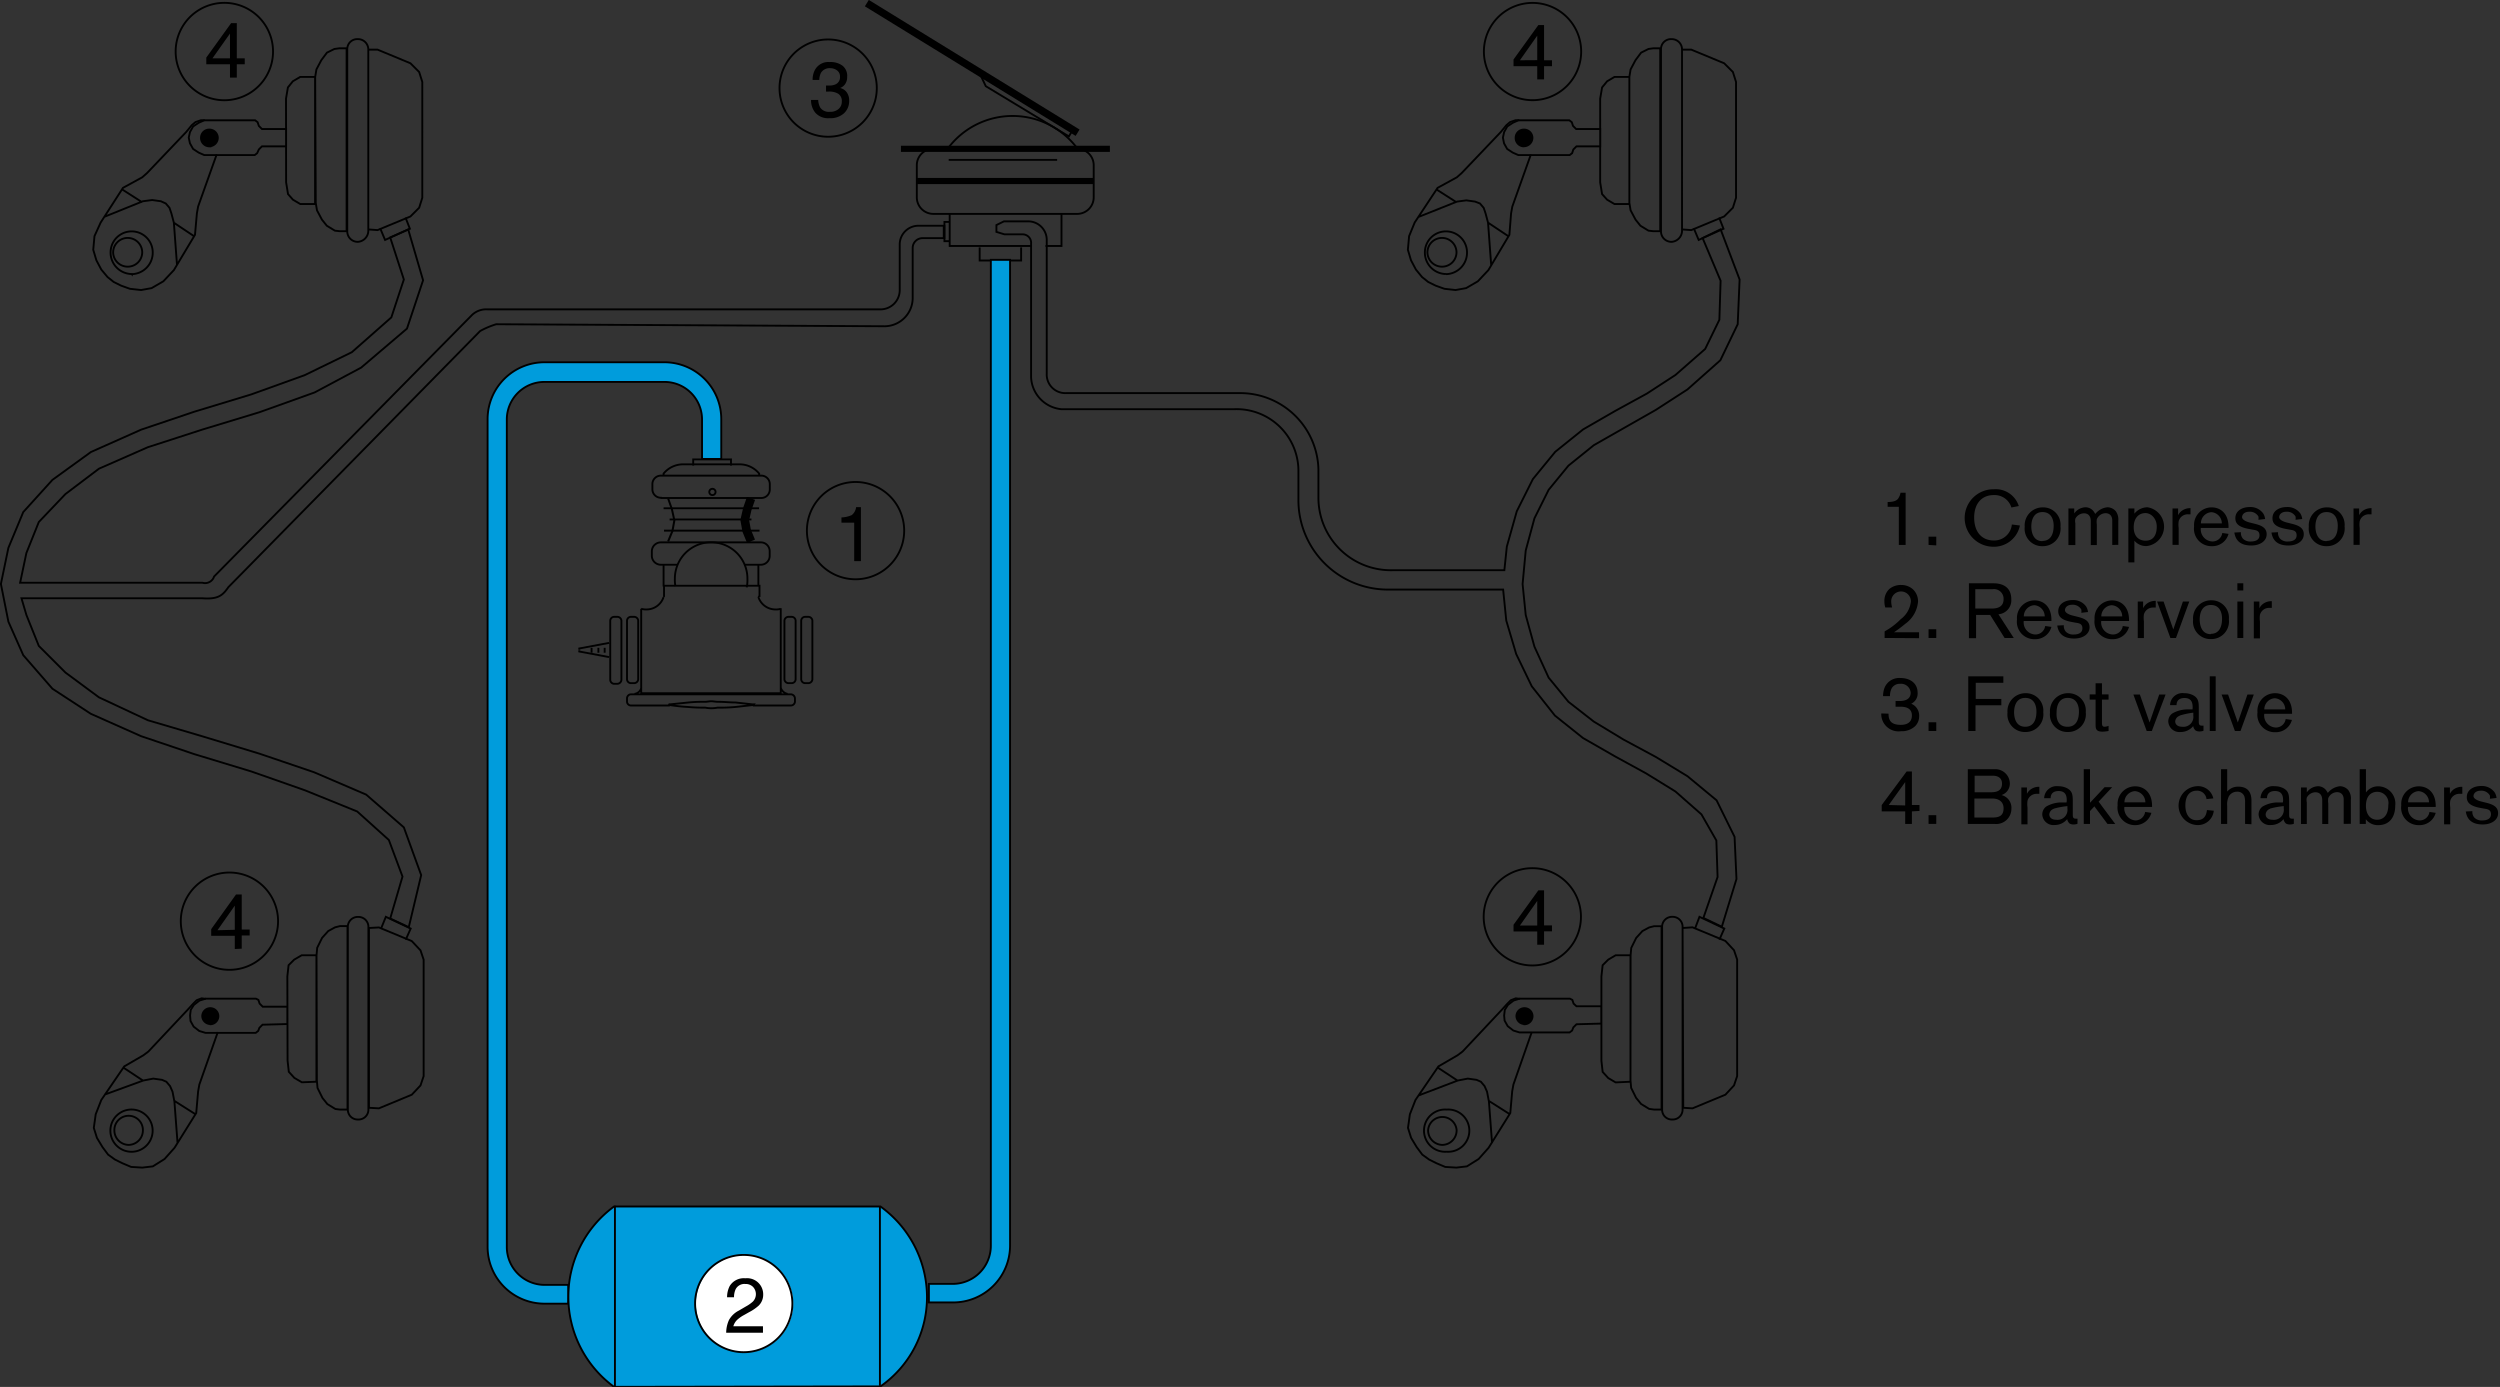 <svg id="Layer_1" data-name="Layer 1" xmlns="http://www.w3.org/2000/svg" xmlns:xlink="http://www.w3.org/1999/xlink" viewBox="0 0 223.6 124.05"><rect x="0" y="0" width="223.6" height="124.05" fill="#333333" stroke="none"/><defs><style>.cls-1,.cls-4,.cls-5,.cls-6,.cls-8{fill:none;}.cls-2{fill:#009cdc;}.cls-3{clip-path:url(#clip-path);}.cls-4,.cls-5,.cls-6,.cls-8{stroke:#000;}.cls-4{stroke-width:0.17px;}.cls-5{stroke-width:0.55px;}.cls-6{stroke-width:0.67px;}.cls-7{fill:#fff;}.cls-8{stroke-width:0.77px;}</style><clipPath id="clip-path"><rect class="cls-1" width="223.6" height="124.05"/></clipPath></defs><title>tspabm-2016v2-pg15-img1</title><path class="cls-2" d="M78.75,124a9.73,9.73,0,0,0,4.16-8,10,10,0,0,0-4.16-8.09H54.92a10,10,0,0,0,0,16.13Z"/><g class="cls-3"><path class="cls-4" d="M82,17.64V14.75a1.47,1.47,0,0,1,1.44-1.44H96.38a1.47,1.47,0,0,1,1.44,1.44v2.88a1.48,1.48,0,0,1-1.44,1.5H83.47A1.48,1.48,0,0,1,82,17.64ZM59.91,63.1H56.41a.36.36,0,0,1-.33-.33v-.28a.37.37,0,0,1,.33-.39m0,0h14.3a.38.38,0,0,1,.39.39v.28a.37.37,0,0,1-.39.33H67.33M59.85,63h0a.05.05,0,0,0,.06.06,15.63,15.63,0,0,0,1.61.17,14.9,14.9,0,0,0,1.55.06,2.83,2.83,0,0,0,1.11,0,14.39,14.39,0,0,0,1.61-.06l1.55-.17.06-.06L67.33,63l-1.55-.17c-.5,0-1-.06-1.55-.06-.22,0-.44-.05-.61-.05s-.39.05-.55.05a13.36,13.36,0,0,0-1.5.06L59.91,63A.05.05,0,0,0,59.85,63Zm-3.1-.94a.71.71,0,0,0,.61-.56m12.47,0a.79.79,0,0,0,.61.56m1.22-1.33V55.5a.36.36,0,0,1,.33-.33h.28a.37.37,0,0,1,.39.33v5.27a.37.37,0,0,1-.39.33H72A.36.36,0,0,1,71.66,60.77Zm-1.5,0V55.5a.37.37,0,0,1,.39-.33h.28a.36.36,0,0,1,.33.33v5.27a.36.36,0,0,1-.33.33h-.28A.37.37,0,0,1,70.16,60.77ZM64,44a.28.28,0,1,0-.56,0A.28.28,0,0,0,64,44ZM54.47,57.5l-2.66.5v.11m2.66.66-2.66-.5v-.11m4.27,2.61V55.5a.36.36,0,0,1,.33-.33h.28a.37.37,0,0,1,.39.33v5.27a.37.37,0,0,1-.39.33h-.28A.36.36,0,0,1,56.08,60.77Zm-1.5,0V55.5a.36.36,0,0,1,.33-.33h.28a.37.37,0,0,1,.39.33v5.27a.38.38,0,0,1-.39.39h-.28A.37.37,0,0,1,54.58,60.77Zm2.77-6.32V62H69.83v-7.6m-2-1a1.61,1.61,0,0,0,1.55,1.11,1.21,1.21,0,0,0,.44-.06m-12.47,0a1.52,1.52,0,0,0,.5.06,1.6,1.6,0,0,0,1.5-1.11m8.48-.94v-2m-8.48,2v-2m0-5h8.54m-8,1h7.32m-7.82,1h8.54m-8.54,5.93v-1h8.54v1M59.35,42.53v-.17a2.26,2.26,0,0,1,1.77-.83h5a2.26,2.26,0,0,1,1.78.83v.17m-1.11,10a3.38,3.38,0,0,0,.06-.78,3.24,3.24,0,0,0-6.49,0,2.9,2.9,0,0,0,.06.72m-1.28-7.93h8.93a.76.76,0,0,0,.78-.78v-.44a.76.76,0,0,0-.78-.78H59.13a.76.76,0,0,0-.78.78v.44A.76.76,0,0,0,59.13,44.52ZM78.75,124a9.73,9.73,0,0,0,4.16-8,10,10,0,0,0-4.16-8.09H54.92a10,10,0,0,0,0,16.13Z"/></g><path class="cls-5" d="M80.58,13.31H99.27M82,16.19h15.8"/><g class="cls-3"><path class="cls-4" d="M96.38,13.31a7.22,7.22,0,0,0-11.59-.05"/><line class="cls-6" x1="96.38" y1="11.87" x2="77.53" y2="0.28"/><path class="cls-4" d="M87.62,22.13v1.17h3.71V22.13M34.9,21.24l1.61-.72,1.33,4.55L36.4,29.39l-4.1,3.49L28.14,35.1,23.2,36.87l-5.1,1.55L13.22,40,8.85,41.92l-3,2.27L3.47,46.69,2.36,49.46,1.8,52.12H18.1a.85.85,0,0,0,1.05-.56L42.22,28.17a1.84,1.84,0,0,1,1.39-.5H78.75A1.72,1.72,0,0,0,80.47,26V21.85a1.68,1.68,0,0,1,1.72-1.66h2.27V21.3H82.52a.88.88,0,0,0-.89.89v4.44a2.53,2.53,0,0,1-2.49,2.55L44.38,29a7.44,7.44,0,0,0-1.44.61L20.43,52.51c-.5.72-.89,1.11-2.33,1H1.92L2.36,55l1.11,2.77,2.38,2.38,3,2.22,4.38,2.05,4.88,1.44,5.1,1.55,4.88,1.66,4.66,2L36.12,74l1.55,4.27-1.11,4.66-1.66-.78L36,78.4l-1.22-3.27-2.83-2.55-4.66-1.89L22.48,69l-5.1-1.55-4.77-1.61-4.49-2L4.69,61.6l-2.61-3-1.33-3L.08,52.23.75,49,2.08,45.8l2.61-2.88,3.44-2.49,4.49-2,4.77-1.61,5.1-1.55,4.77-1.72,4.21-2.05L35,28.39,36.12,25Zm49.51-1.11V21.3m.44-7h9.7M54.08,58.38v-.44m-.56.44v-.44m-.61.44v-.44M87.62,6.55l.55,1.16,7.43,4.49.33-.56"/></g><path class="cls-2" d="M83.08,116.49h2.16a5.09,5.09,0,0,0,5.1-5.1V23.24H88.62v88.15a3.41,3.41,0,0,1-3.38,3.44H83.08Z"/><path class="cls-4" d="M62,41.64v-.55h3.38v.55M93.5,22h1.44V19.13m-10,0V22h7.26m60.15,60.1,1.27-3.66-.11-3.27-1.33-2.33-2.33-2.05-2.61-1.61-2.83-1.55L141.57,66,139.07,64,137,61.38l-1.39-2.88-.89-3-.28-2.77H124a8,8,0,0,1-7.87-8V42.25a5.53,5.53,0,0,0-5.77-5.65H94.94a3,3,0,0,1-2.72-2.88V21.79a.76.76,0,0,0-.72-.83H89.84l-.72-.22v-.61l.67-.33h2.11a1.66,1.66,0,0,1,1.72,1.72V33.44a1.66,1.66,0,0,0,1.72,1.72h15.58a7,7,0,0,1,7,6.82v2.49A6.48,6.48,0,0,0,124.55,51h10l.22-2.11.89-3.16,1.44-2.88,2-2.44,2.49-2,2.88-1.66,2.83-1.55,2.55-1.66,2.66-2.33,1.27-2.61.11-3.49-1.61-3.82,1.61-.78L155.59,25l-.17,4-1.55,3.22-2.94,2.61-2.83,1.83-2.83,1.61-2.72,1.55-2.27,1.83-1.77,2.16-1.27,2.55-.78,2.88-.28,3,.28,2.77.78,2.83,1.27,2.77,1.77,2.16,2.27,1.77,2.66,1.61,2.88,1.55,2.83,1.72,2.61,2.16,1.61,3.27.17,3.77L154,82.89ZM83.08,116.49h2.16a5.09,5.09,0,0,0,5.1-5.1V23.24H88.62v88.15a3.41,3.41,0,0,1-3.38,3.44H83.08Z"/><path class="cls-2" d="M50.81,116.6H48.71a5.09,5.09,0,0,1-5.1-5.1v-74a5.09,5.09,0,0,1,5.1-5.1h10.7a5.09,5.09,0,0,1,5.1,5.1v3.55H62.79V37.54a3.36,3.36,0,0,0-3.38-3.38H48.71a3.36,3.36,0,0,0-3.38,3.38v74a3.39,3.39,0,0,0,3.38,3.38h2.11Z"/><g class="cls-3"><path class="cls-4" d="M78.42,7.88a4.35,4.35,0,0,0-8.7,0,4.35,4.35,0,0,0,8.7,0Zm63-3.27a4.35,4.35,0,0,0-8.7,0,4.35,4.35,0,0,0,8.7,0Zm-117,0a4.35,4.35,0,0,0-8.71,0,4.35,4.35,0,0,0,8.71,0ZM84.91,19.85h-.44v1.72h.44M66.56,50.51h1.5a.79.79,0,0,0,.78-.78v-.44a.79.79,0,0,0-.78-.78H59.13a.81.81,0,0,0-.83.78v.44a.81.81,0,0,0,.83.78m0,0h1.5M50.81,116.6H48.71a5.09,5.09,0,0,1-5.1-5.1v-74a5.09,5.09,0,0,1,5.1-5.1h10.7a5.09,5.09,0,0,1,5.1,5.1v3.55H62.79V37.54a3.36,3.36,0,0,0-3.38-3.38H48.71a3.36,3.36,0,0,0-3.38,3.38v74a3.39,3.39,0,0,0,3.38,3.38h2.11Z"/></g><path class="cls-7" d="M70.94,116.6a4.35,4.35,0,0,0-8.7,0,4.35,4.35,0,0,0,8.7,0"/><path class="cls-4" d="M141.4,82a4.35,4.35,0,0,0-8.7,0,4.35,4.35,0,0,0,8.7,0Zm-116.53.39a4.35,4.35,0,0,0-8.7,0,4.35,4.35,0,0,0,8.7,0Zm56-34.93a4.35,4.35,0,0,0-8.7,0,4.35,4.35,0,0,0,8.7,0Zm-10,69.13a4.35,4.35,0,0,0-8.7,0,4.35,4.35,0,0,0,8.7,0Z"/><path d="M20.57,6.94V5.75H18.45v-.6l2.22-3.08h.51V5.22h.71v.53h-.71V6.94Zm0-1.72V3L19,5.22Z"/><path d="M137.49,7.1V5.92h-2.12v-.6l2.22-3.08h.51V5.39h.71v.53h-.71V7.1Zm0-1.72V3.19l-1.55,2.2Z"/><path d="M72.93,10.09a1.75,1.75,0,0,1-.39-1.15h.64a1.58,1.58,0,0,0,.18.68.93.93,0,0,0,.86.38A1.12,1.12,0,0,0,75,9.75a.84.84,0,0,0,.29-.66.77.77,0,0,0-.31-.7,1.55,1.55,0,0,0-.85-.2h-.25V7.65h.3a1.27,1.27,0,0,0,.56-.11.69.69,0,0,0,.39-.68.66.66,0,0,0-.26-.56,1,1,0,0,0-.6-.2.89.89,0,0,0-.84.41,1.41,1.41,0,0,0-.15.64h-.6a1.83,1.83,0,0,1,.22-.92,1.36,1.36,0,0,1,1.31-.68,1.78,1.78,0,0,1,1.15.33,1.16,1.16,0,0,1,.41,1,1.07,1.07,0,0,1-.24.72,1,1,0,0,1-.39.27,1,1,0,0,1,.6.4,1.22,1.22,0,0,1,.21.73,1.49,1.49,0,0,1-.46,1.13,1.8,1.8,0,0,1-1.3.44A1.52,1.52,0,0,1,72.93,10.09Z"/><path d="M75.26,46.75v-.47a2.49,2.49,0,0,0,.92-.21,1.06,1.06,0,0,0,.39-.71H77v4.83H76.4V46.75Z"/><path d="M21,84.88V83.7H18.89v-.6L21.11,80h.51v3.14h.71v.53h-.71v1.18Zm0-1.72V81l-1.55,2.2Z"/><path d="M137.49,84.5V83.31h-2.12v-.6l2.22-3.08h.51v3.14h.71v.53h-.71V84.5Zm0-1.72v-2.2l-1.55,2.2Z"/><polyline class="cls-8" points="67.17 44.58 66.84 45.52 66.61 46.52 66.78 47.46 67.17 48.41"/><g class="cls-3"><path class="cls-4" d="M78.7,107.95v16M55,107.84V124m4.77-79.39.33.94.22,1-.17.94-.39.94m0-3.83.33.94.22,1-.17.94-.39.94m7.37-3.83-.33.94-.22,1,.17.94.39.94"/></g><path class="cls-4" d="M16.88,12.31l.11-.5.28-.5.5-.33.5-.22h4.55l.22.17.11.33.28.28h2.16v1.55H23.43l-.28.28L23,13.7l-.22.17H18.27l-.5-.22-.5-.33-.28-.5Zm8.7-3.49.17-1,.44-.55.66-.39h1.33V18.25H26.86l-.66-.39-.44-.5-.17-1.05Zm2.61-1.94.11-.67.44-.83.5-.67.67-.33.44-.06H31V20.68h-.61l-.44-.05-.72-.44-.44-.55-.44-.83-.11-.66ZM32,21.63h0a1,1,0,0,0,.94-.94V4.39A.92.92,0,0,0,32,3.5a.89.89,0,0,0-.94.89v16.3A.93.93,0,0,0,32,21.63Zm.94-1.11V4.44h.83l2.94,1.22.78.78.28.89V17.69l-.28.89-.78.78-2.94,1.22Z"/><path d="M18.71,13.09a.76.76,0,0,0,.78-.77.75.75,0,0,0-.78-.72.73.73,0,0,0-.72.72.75.75,0,0,0,.72.77"/><path class="cls-4" d="M134.42,12.31l.11-.5.28-.5.5-.33.5-.22h4.55l.22.17.11.33.28.28h2.16v1.55H141l-.28.28-.11.33-.22.17H135.8l-.5-.22-.5-.33-.28-.5Zm8.7-3.49.17-1,.45-.55.66-.39h1.33V18.25H144.4l-.66-.39-.45-.5-.17-1.05Zm2.61-1.94.11-.67.44-.83.5-.67.66-.33.44-.06h.61V20.68h-.61l-.44-.05-.72-.44-.44-.55-.44-.83-.11-.67Zm3.77,14.75h0a1,1,0,0,0,.94-.94V4.39a.92.92,0,0,0-.94-.89.89.89,0,0,0-.94.89v16.3A.93.93,0,0,0,149.5,21.63Zm.94-1.11V4.44h.83l2.94,1.22.78.78.28.89V17.69l-.28.89-.78.78-2.94,1.22ZM34,20.41l.44,1.05,2.22-1-.39-1M11.45,23.85a1.29,1.29,0,0,0,1.27-1.27,1.3,1.3,0,1,0-2.6,0A1.3,1.3,0,0,0,11.45,23.85Zm.33.67a1.92,1.92,0,0,0,1.88-1.94,1.88,1.88,0,1,0-3.77,0A1.92,1.92,0,0,0,11.78,24.51Zm5.6-3.38-1.83-1.22m-4.66-3,1.83,1.17m3.11,5.6-.28-3.77-.22-.83-.17-.5-.33-.39L14.39,18l-.78-.11-.83.11L9.29,19.41m10.09-5.6-1.66,4.66-.11.61L17.44,21l-1.89,3.16-.94,1-1.05.61-.94.17-1-.11-.78-.28-.67-.33-.55-.44-.56-.67-.44-.83-.28-.94.11-1.22L9,19.91,11,16.8l1.72-.94.44-.39,3.49-3.66.5-.61.33-.28.5-.17h.33m.39,2.33a.76.76,0,0,0,.78-.77.75.75,0,0,0-.78-.72.73.73,0,0,0-.72.72A.75.75,0,0,0,18.71,13.09Z"/><path d="M136.25,13.09a.76.76,0,0,0,.78-.77.75.75,0,0,0-.78-.72.73.73,0,0,0-.72.72.75.75,0,0,0,.72.77"/><path class="cls-4" d="M17,90.82l.06-.5.28-.44.5-.39.56-.17h4.49l.22.11.11.33.28.28H25.7v1.55l-2.22.06-.28.28-.11.28-.22.17H18.38l-.56-.17-.5-.39-.28-.5Zm8.7-3.49.11-1,.5-.5.67-.39H28.3V96.75L27,96.8l-.67-.39-.5-.55-.11-1Zm2.61-1.89.06-.67.44-.89.55-.61.61-.33.44-.11h.67V99.24h-.67L30,99.19l-.72-.44-.44-.55-.44-.89-.06-.67ZM32,100.13h.06a.88.88,0,0,0,.89-.89V82.95a.89.89,0,0,0-.89-.94H32a.89.89,0,0,0-.89.94v16.3A.88.88,0,0,0,32,100.13Zm1-1.05L33,83l.89-.05,2.94,1.22.78.83.28.83V96.25l-.28.83-.78.83-2.94,1.22ZM151.49,20.41l.44,1.05,2.22-1-.39-1M129,23.85a1.29,1.29,0,0,0,1.27-1.27,1.3,1.3,0,1,0-2.6,0A1.3,1.3,0,0,0,129,23.85Zm.33.67a1.92,1.92,0,0,0,1.88-1.94,1.88,1.88,0,1,0-3.77,0A1.92,1.92,0,0,0,129.32,24.51Zm5.6-3.38-1.83-1.22m-4.66-3,1.83,1.17m3.1,5.6-.28-3.77-.22-.83-.17-.5-.33-.39-.44-.17-.78-.11-.83.11-3.49,1.39m10.09-5.6-1.66,4.66-.11.61L135,21l-1.88,3.16-.94,1-1.05.61-.94.17-1-.11-.78-.28-.67-.33-.55-.44-.55-.67-.44-.83-.28-.94.11-1.22.5-1.22,2.05-3.1,1.72-.94.44-.39,3.49-3.66.5-.61.33-.28.5-.17h.33m.39,2.33a.76.76,0,0,0,.78-.77.75.75,0,0,0-.78-.72.73.73,0,0,0-.72.72A.75.75,0,0,0,136.25,13.09Z"/><path d="M18.82,91.59a.73.73,0,0,0,.72-.72.72.72,0,1,0-1.44,0,.73.73,0,0,0,.72.72"/><path class="cls-4" d="M134.53,90.82l.06-.5.28-.44.5-.39.55-.17h4.49l.22.11.11.33L141,90h2.22v1.55l-2.22.06-.28.28-.11.28-.22.17h-4.49l-.55-.17-.5-.39-.28-.5Zm8.7-3.49.11-1,.5-.5.66-.39h1.33V96.75l-1.33.06-.66-.39-.5-.55-.11-1Zm2.61-1.89.06-.66.44-.89.55-.61.61-.33.44-.11h.67V99.24h-.67l-.44-.06-.72-.44-.45-.55-.44-.89-.06-.67Zm3.71,14.69h.05a.88.88,0,0,0,.89-.89V82.94a.89.89,0,0,0-.89-.94h-.05a.89.89,0,0,0-.89.94v16.3A.87.87,0,0,0,149.55,100.13Zm1-1.05L150.49,83l.89-.06,2.94,1.22.77.83.28.83V96.25l-.28.83-.77.83-2.94,1.22Zm-116.48-16L34.51,82l2.22,1.05-.44,1M11.51,102.4a1.3,1.3,0,0,0,1.27-1.33,1.27,1.27,0,0,0-2.55,0A1.3,1.3,0,0,0,11.51,102.4Zm.39.61a1.89,1.89,0,0,0,0-3.77,1.89,1.89,0,1,0,0,3.77Zm5.54-3.38-1.83-1.16m-4.6-3,1.77,1.17m3.1,5.6-.28-3.71-.17-.89-.22-.5-.33-.39-.39-.17-.78-.11-.89.17L9.34,97.91m10.14-5.6L17.83,97l-.11.61-.17,1.94-1.94,3.11-.89,1-1.05.66-.94.11-1-.06-.78-.33-.67-.33-.61-.44-.5-.67-.5-.83-.28-.89.17-1.22.5-1.28,2.05-3,1.72-1,.44-.33,3.49-3.71.5-.55.33-.33.44-.17.39.05m.39,2.27a.73.73,0,0,0,.72-.72.72.72,0,1,0-1.44,0A.73.73,0,0,0,18.82,91.59Z"/><path d="M169.83,48.74V45.33h-1V44.9c.6,0,.89-.15,1-.41a1.07,1.07,0,0,0,.15-.42h.46v4.67Z"/><path d="M172.49,48.74V48h.69v.78Z"/><path d="M180.66,47a2.37,2.37,0,0,1-2.41,1.9,2.57,2.57,0,0,1,.08-5.14,2.16,2.16,0,0,1,2.23,1.5l-.66.13a1.57,1.57,0,0,0-1.58-1.11c-1.12,0-1.75.82-1.75,2,0,1.4.77,2.06,1.75,2.06a1.58,1.58,0,0,0,1.62-1.43Z"/><path d="M182.74,45.38a1.55,1.55,0,0,1,1.55,1.7,1.58,1.58,0,0,1-1.6,1.77,1.56,1.56,0,0,1-1.6-1.73A1.61,1.61,0,0,1,182.74,45.38Zm-.06,3c.67,0,1-.52,1-1.36,0-.56-.22-1.22-1-1.22-1,0-1,1.12-1,1.32C181.69,47.53,181.81,48.4,182.68,48.4Z"/><path d="M188.92,48.74V46.57c0-.57-.38-.67-.6-.67a.87.87,0,0,0-.78.54,1.58,1.58,0,0,0,0,.47v1.84H187V46.62c0-.64-.42-.71-.6-.71a.89.89,0,0,0-.78.48,1,1,0,0,0,0,.42v1.94H185V45.48h.52v.44a1.29,1.29,0,0,1,1-.55.92.92,0,0,1,.68.3,1.75,1.75,0,0,1,.2.3,1.59,1.59,0,0,1,1.09-.6,1,1,0,0,1,.75.36,1.24,1.24,0,0,1,.22.85v2.15Z"/><path d="M190.9,45.48v.46a1.53,1.53,0,0,1,1.16-.57,1.75,1.75,0,0,1-.06,3.47,1.36,1.36,0,0,1-1.1-.48V50.3h-.54V45.48Zm1,2.88c.69,0,1-.5,1-1.26s-.54-1.21-1-1.21c-.63,0-1.06.46-1.06,1.27S191.29,48.36,191.92,48.36Z"/><path d="M194.81,45.48v.6a1.13,1.13,0,0,1,.3-.37,1.26,1.26,0,0,1,.81-.26V46l-.21,0a.84.84,0,0,0-.85.62,2.23,2.23,0,0,0,0,.6v1.51h-.55V45.48Z"/><path d="M196.84,47.25a1.08,1.08,0,0,0,1.06,1.18.88.88,0,0,0,.86-.76l.56.08a1.49,1.49,0,0,1-1.48,1.1,1.56,1.56,0,0,1-1.6-1.77,1.57,1.57,0,0,1,1.58-1.7c.71,0,1.5.48,1.5,1.75v.09h-2.48Zm1.88-.44a1,1,0,0,0-.94-1,1,1,0,0,0-.93,1Z"/><path d="M200.43,47.6a.77.77,0,0,0,.18.58.92.92,0,0,0,.73.25c.27,0,.75-.08.75-.55s-.38-.46-.68-.52l-.32-.06c-.89-.17-1.16-.49-1.16-.95,0-.71.68-1,1.27-1a1.41,1.41,0,0,1,1.22.57,1.17,1.17,0,0,1,.17.5l-.6.07a.75.75,0,0,0,0-.3.88.88,0,0,0-.82-.42c-.45,0-.64.27-.64.48s.29.4.79.51l.32.08c.61.15,1.09.35,1.09.95s-.59,1-1.37,1c-1.05,0-1.42-.52-1.52-1.16Z"/><path d="M203.75,47.6a.77.77,0,0,0,.18.58.92.92,0,0,0,.73.25c.27,0,.75-.08.75-.55s-.38-.46-.68-.52l-.32-.06c-.89-.17-1.16-.49-1.16-.95,0-.71.68-1,1.27-1a1.41,1.41,0,0,1,1.22.57,1.17,1.17,0,0,1,.17.5l-.6.07a.75.75,0,0,0,0-.3.88.88,0,0,0-.82-.42c-.45,0-.64.27-.64.48s.29.4.79.51l.32.08c.61.15,1.09.35,1.09.95s-.59,1-1.37,1c-1.05,0-1.42-.52-1.52-1.16Z"/><path d="M208.15,45.38a1.55,1.55,0,0,1,1.55,1.7,1.58,1.58,0,0,1-1.6,1.77,1.56,1.56,0,0,1-1.6-1.73A1.61,1.61,0,0,1,208.15,45.38Zm-.06,3c.67,0,1-.52,1-1.36,0-.56-.22-1.22-1-1.22-1,0-1,1.12-1,1.32C207.1,47.53,207.22,48.4,208.09,48.4Z"/><path d="M211,45.48v.6a1.13,1.13,0,0,1,.3-.37,1.26,1.26,0,0,1,.81-.26V46l-.21,0a.84.84,0,0,0-.85.62,2.23,2.23,0,0,0,0,.6v1.51h-.55V45.48Z"/><path d="M168.56,57.06v-.59A6.1,6.1,0,0,0,170,55.38a2.25,2.25,0,0,0,.91-1.6.88.88,0,1,0-1.76,0,2.08,2.08,0,0,0,.08.55h-.61a1.8,1.8,0,0,1-.08-.55,1.46,1.46,0,0,1,.44-1.1,1.62,1.62,0,0,1,1.07-.36,1.56,1.56,0,0,1,1,.35,1.47,1.47,0,0,1,.5,1.13,2.72,2.72,0,0,1-1.15,2,12.24,12.24,0,0,1-1,.75h2.24v.53Z"/><path d="M172.49,57.06v-.78h.69v.78Z"/><path d="M179.29,57.06,178,55h-1.26v2.08h-.64V52.17h2.2c.94,0,1.59.44,1.59,1.43a1.25,1.25,0,0,1-1.15,1.34l1.37,2.12Zm-1.16-2.63c.56,0,1.07-.17,1.07-.84a.86.86,0,0,0-1-.89h-1.53v1.73Z"/><path d="M181,55.57a1.08,1.08,0,0,0,1.06,1.18.88.88,0,0,0,.86-.76l.56.08a1.49,1.49,0,0,1-1.48,1.1,1.56,1.56,0,0,1-1.6-1.77,1.57,1.57,0,0,1,1.58-1.7c.71,0,1.5.48,1.5,1.75v.09H181Zm1.88-.44a1,1,0,0,0-.94-1,1,1,0,0,0-.93,1Z"/><path d="M184.59,55.92a.77.77,0,0,0,.18.58.92.92,0,0,0,.73.25c.27,0,.75-.08.75-.55s-.38-.46-.68-.52l-.32-.06c-.89-.17-1.16-.49-1.16-.95,0-.71.68-1,1.27-1a1.41,1.41,0,0,1,1.22.57,1.17,1.17,0,0,1,.17.5l-.6.07a.75.75,0,0,0,0-.3.88.88,0,0,0-.82-.42c-.45,0-.64.27-.64.48s.29.4.79.51l.32.08c.61.15,1.09.35,1.09.95s-.59,1-1.37,1c-1.05,0-1.42-.52-1.52-1.16Z"/><path d="M187.93,55.57A1.08,1.08,0,0,0,189,56.75a.88.88,0,0,0,.86-.76l.56.08a1.49,1.49,0,0,1-1.48,1.1,1.56,1.56,0,0,1-1.6-1.77,1.57,1.57,0,0,1,1.58-1.7c.71,0,1.5.48,1.5,1.75v.09h-2.48Zm1.88-.44a1,1,0,0,0-.94-1,1,1,0,0,0-.93,1Z"/><path d="M191.68,53.8v.6A1.13,1.13,0,0,1,192,54a1.26,1.26,0,0,1,.81-.26v.6l-.21,0a.84.84,0,0,0-.85.62,2.23,2.23,0,0,0,0,.6v1.51h-.55V53.8Z"/><path d="M194.62,57.06h-.5l-1.19-3.26h.58l.87,2.5.86-2.5h.57Z"/><path d="M197.8,53.69a1.55,1.55,0,0,1,1.55,1.7,1.58,1.58,0,0,1-1.6,1.77,1.56,1.56,0,0,1-1.6-1.73A1.61,1.61,0,0,1,197.8,53.69Zm-.06,3c.67,0,1-.52,1-1.36,0-.56-.22-1.22-1-1.22-1,0-1,1.12-1,1.32C196.75,55.85,196.87,56.72,197.74,56.72Z"/><path d="M200.11,52.81v-.64h.53v.64Zm0,4.25V53.8h.53v3.26Z"/><path d="M202.08,53.8v.6a1.13,1.13,0,0,1,.3-.37,1.26,1.26,0,0,1,.81-.26v.6l-.21,0a.84.84,0,0,0-.85.62,2.23,2.23,0,0,0,0,.6v1.51h-.55V53.8Z"/><path d="M168.91,63.83c0,.58.2,1,1.09,1,.19,0,1,0,1-.84,0-.47-.29-.78-1-.78l-.46,0V62.7h.35c.51,0,1-.16,1-.75a.86.86,0,0,0-.94-.79.83.83,0,0,0-.75.39,1.47,1.47,0,0,0-.16.71l-.62,0a2.24,2.24,0,0,1,.09-.62,1.41,1.41,0,0,1,1.44-1c1,0,1.56.56,1.56,1.3a1,1,0,0,1-.57,1,1.15,1.15,0,0,1,.71,1.12,1.25,1.25,0,0,1-.36.89,1.75,1.75,0,0,1-1.26.45,1.55,1.55,0,0,1-1.77-1.59Z"/><path d="M172.49,65.38v-.78h.69v.78Z"/><path d="M176.71,61.07v1.44H179v.57h-2.31v2.3h-.65V60.49h3.14v.58Z"/><path d="M181.2,62a1.55,1.55,0,0,1,1.55,1.7,1.58,1.58,0,0,1-1.6,1.77,1.56,1.56,0,0,1-1.6-1.73A1.61,1.61,0,0,1,181.2,62Zm-.06,3c.67,0,1-.52,1-1.36,0-.56-.22-1.22-1-1.22-1,0-1,1.12-1,1.32C180.15,64.16,180.27,65,181.14,65Z"/><path d="M185,62a1.55,1.55,0,0,1,1.55,1.7,1.58,1.58,0,0,1-1.6,1.77,1.56,1.56,0,0,1-1.6-1.73A1.61,1.61,0,0,1,185,62Zm-.06,3c.67,0,1-.52,1-1.36,0-.56-.22-1.22-1-1.22-1,0-1,1.12-1,1.32C183.91,64.16,184,65,184.9,65Z"/><path d="M188,64.67c0,.24.07.33.24.33a1.17,1.17,0,0,0,.35-.08v.46a3.63,3.63,0,0,1-.53.06c-.54,0-.63-.21-.63-.59V62.57h-.53v-.46h.53v-1H188v1h.59v.46H188Z"/><path d="M192.46,65.38H192l-1.19-3.26h.58l.87,2.5.86-2.5h.57Z"/><path d="M196.11,63.31c0-.3,0-.88-.73-.88-.46,0-.71.23-.71.64v0l-.58,0A1.11,1.11,0,0,1,195.35,62a1.7,1.7,0,0,1,.82.19c.46.26.49.6.49,1.18v1.15c0,.19,0,.38.25.38a.66.66,0,0,0,.17,0v.46a1,1,0,0,1-.35.06.68.68,0,0,1-.35-.08.66.66,0,0,1-.22-.4,1.43,1.43,0,0,1-1.12.53,1,1,0,0,1-1.11-.94.88.88,0,0,1,.35-.71,2.71,2.71,0,0,1,1.32-.37l.5,0Zm-1.16.71a.57.57,0,0,0-.4.5c0,.24.18.48.62.48a.89.89,0,0,0,1-1v-.26A7,7,0,0,0,194.95,64Z"/><path d="M197.64,65.38V60.49h.53v4.89Z"/><path d="M200.39,65.38h-.5l-1.19-3.26h.58l.87,2.5.86-2.5h.57Z"/><path d="M202.51,63.89a1.08,1.08,0,0,0,1.06,1.18.88.88,0,0,0,.86-.76l.56.08a1.49,1.49,0,0,1-1.48,1.1,1.56,1.56,0,0,1-1.6-1.77A1.57,1.57,0,0,1,203.5,62c.71,0,1.5.48,1.5,1.75v.09h-2.48Zm1.88-.44a1,1,0,0,0-.94-1,1,1,0,0,0-.93,1Z"/><path d="M171,72.57v1.12h-.6V72.57H168.3V72l2.23-3H171v3h.68v.53Zm-.6-.53c0-.1,0-2.09,0-2.09L168.93,72Z"/><path d="M172.49,73.69v-.78h.69v.78Z"/><path d="M176,68.8h2.35a1.3,1.3,0,0,1,1.41,1.25,1.07,1.07,0,0,1-.75,1.06,1.17,1.17,0,0,1,.89,1.23,1.36,1.36,0,0,1-1.53,1.35H176Zm2.06,2.06c.44,0,1-.08,1-.77,0-.4-.23-.71-.84-.71h-1.61v1.48Zm.14,2.26c.48,0,1-.08,1-.82,0-.59-.42-.88-1-.88h-1.61v1.7Z"/><path d="M181.29,70.43V71a1.13,1.13,0,0,1,.3-.37,1.26,1.26,0,0,1,.81-.26V71l-.21,0a.84.84,0,0,0-.85.62,2.23,2.23,0,0,0,0,.6v1.51h-.55V70.43Z"/><path d="M184.85,71.63c0-.3,0-.88-.73-.88-.46,0-.71.23-.71.64v0l-.58,0a1.11,1.11,0,0,1,1.25-1.07,1.7,1.7,0,0,1,.82.19c.46.26.49.6.49,1.18v1.15c0,.19,0,.38.25.38a.66.66,0,0,0,.17,0v.46a1,1,0,0,1-.35.06.68.68,0,0,1-.35-.08.66.66,0,0,1-.22-.4,1.43,1.43,0,0,1-1.12.53,1,1,0,0,1-1.11-.94.88.88,0,0,1,.35-.71,2.71,2.71,0,0,1,1.32-.37l.5,0Zm-1.16.71a.57.57,0,0,0-.4.5c0,.24.18.48.62.48a.89.89,0,0,0,1-1V72.1A7,7,0,0,0,183.68,72.33Z"/><path d="M188.49,73.69l-1.17-1.57-.39.42v1.15h-.56V68.8h.56v3l1.3-1.39h.68l-1.21,1.29,1.49,2Z"/><path d="M190,72.2A1.08,1.08,0,0,0,191,73.38a.88.88,0,0,0,.86-.76l.56.08A1.49,1.49,0,0,1,191,73.8a1.56,1.56,0,0,1-1.6-1.77,1.57,1.57,0,0,1,1.58-1.7c.71,0,1.5.48,1.5,1.75v.09H190Zm1.88-.44a1,1,0,0,0-.94-1,1,1,0,0,0-.93,1Z"/><path d="M198,72.51a1.42,1.42,0,0,1-1.54,1.28,1.74,1.74,0,0,1,0-3.47,1.4,1.4,0,0,1,1.5,1.09l-.61.06a.84.84,0,0,0-.89-.75c-.5,0-1,.33-1,1.32,0,.78.35,1.32,1,1.32s.87-.39.93-.91Z"/><path d="M200.8,73.69V71.78a1.75,1.75,0,0,0-.06-.54.65.65,0,0,0-.66-.43.84.84,0,0,0-.73.41,1.65,1.65,0,0,0-.15.85v1.62h-.55V68.8h.55v2a1.25,1.25,0,0,1,1-.44c1,0,1.17.71,1.17,1.25v2.11Z"/><path d="M204.2,71.63c0-.3,0-.88-.73-.88-.46,0-.71.23-.71.64v0l-.58,0a1.11,1.11,0,0,1,1.25-1.07,1.7,1.7,0,0,1,.82.19c.46.26.49.6.49,1.18v1.15c0,.19,0,.38.25.38a.66.66,0,0,0,.17,0v.46a1,1,0,0,1-.35.06.68.68,0,0,1-.35-.08.66.66,0,0,1-.22-.4,1.43,1.43,0,0,1-1.12.53,1,1,0,0,1-1.11-.94.88.88,0,0,1,.35-.71,2.71,2.71,0,0,1,1.32-.37l.5,0Zm-1.16.71a.57.57,0,0,0-.4.5c0,.24.18.48.62.48a.89.89,0,0,0,1-1V72.1A7,7,0,0,0,203,72.33Z"/><path d="M209.62,73.69V71.52c0-.57-.38-.67-.6-.67a.87.87,0,0,0-.78.54,1.58,1.58,0,0,0,0,.47v1.84h-.54V71.57c0-.64-.42-.71-.6-.71a.89.89,0,0,0-.78.48,1,1,0,0,0,0,.42v1.94h-.52V70.43h.52v.44a1.29,1.29,0,0,1,1-.55.92.92,0,0,1,.68.3,1.75,1.75,0,0,1,.2.3,1.59,1.59,0,0,1,1.09-.6,1,1,0,0,1,.75.36,1.24,1.24,0,0,1,.22.85v2.15Z"/><path d="M211.61,68.8v2.08a1.32,1.32,0,0,1,1.12-.55,1.54,1.54,0,0,1,1.5,1.73c0,1-.5,1.74-1.51,1.74a1.33,1.33,0,0,1-1.12-.53v.42h-.55V68.8Zm1,4.52c.43,0,1-.27,1-1.32a1,1,0,0,0-1-1.18c-.44,0-1,.28-1,1.24C211.6,72.63,211.85,73.32,212.64,73.32Z"/><path d="M215.37,72.2a1.08,1.08,0,0,0,1.06,1.18.88.88,0,0,0,.86-.76l.56.08a1.49,1.49,0,0,1-1.48,1.1,1.56,1.56,0,0,1-1.6-1.77,1.57,1.57,0,0,1,1.58-1.7c.71,0,1.5.48,1.5,1.75v.09h-2.48Zm1.88-.44a1,1,0,0,0-.94-1,1,1,0,0,0-.93,1Z"/><path d="M219.12,70.43V71a1.13,1.13,0,0,1,.3-.37,1.26,1.26,0,0,1,.81-.26V71L220,71a.84.84,0,0,0-.85.62,2.23,2.23,0,0,0,0,.6v1.51h-.55V70.43Z"/><path d="M221.13,72.55a.77.77,0,0,0,.18.58.92.92,0,0,0,.73.25c.27,0,.75-.08.75-.55s-.38-.46-.68-.52l-.32-.06c-.89-.17-1.16-.49-1.16-.95,0-.71.68-1,1.27-1a1.41,1.41,0,0,1,1.22.57,1.17,1.17,0,0,1,.17.5l-.6.07a.75.75,0,0,0,0-.3.88.88,0,0,0-.82-.42c-.45,0-.64.27-.64.48s.29.4.79.51l.32.08c.61.15,1.09.35,1.09.95s-.59,1-1.37,1c-1.05,0-1.42-.52-1.52-1.16Z"/><path d="M136.36,91.59a.73.73,0,0,0,.72-.72.72.72,0,1,0-1.44,0,.73.73,0,0,0,.72.72"/><path class="cls-4" d="M151.6,83.06,152,82l2.22,1.05-.44,1M129,102.4a1.3,1.3,0,0,0,1.28-1.33,1.28,1.28,0,0,0-2.55,0A1.3,1.3,0,0,0,129,102.4Zm.39.61a1.89,1.89,0,1,0,0-3.77,1.89,1.89,0,1,0,0,3.77ZM135,99.63l-1.83-1.16m-4.6-3,1.78,1.17m3.1,5.6-.28-3.71-.17-.89-.22-.5-.33-.39-.39-.17-.78-.11-.89.17-3.49,1.33M137,92.31,135.36,97l-.11.61-.17,1.94-1.94,3.11-.89,1-1.05.66-.94.11-1-.06-.78-.33-.66-.33-.61-.44-.5-.67-.5-.83-.28-.89.17-1.22.5-1.28,2.05-3,1.72-1,.44-.33,3.49-3.71.5-.55.33-.33.44-.17.39.05m.39,2.27a.73.73,0,0,0,.72-.72.72.72,0,1,0-1.44,0A.73.73,0,0,0,136.36,91.59Z"/><path d="M65.2,118.06a2.09,2.09,0,0,1,.88-.84l.65-.38a3.06,3.06,0,0,0,.61-.43.95.95,0,0,0,0-1.32.92.92,0,0,0-.68-.25.88.88,0,0,0-.87.48,1.72,1.72,0,0,0-.14.71h-.62a2.18,2.18,0,0,1,.23-1,1.47,1.47,0,0,1,1.4-.7,1.44,1.44,0,0,1,1.6,1.45,1.36,1.36,0,0,1-.41,1,4,4,0,0,1-.85.58l-.46.26a3,3,0,0,0-.52.35,1.27,1.27,0,0,0-.43.65h2.65v.58H64.95A2.82,2.82,0,0,1,65.2,118.06Z"/></svg>
